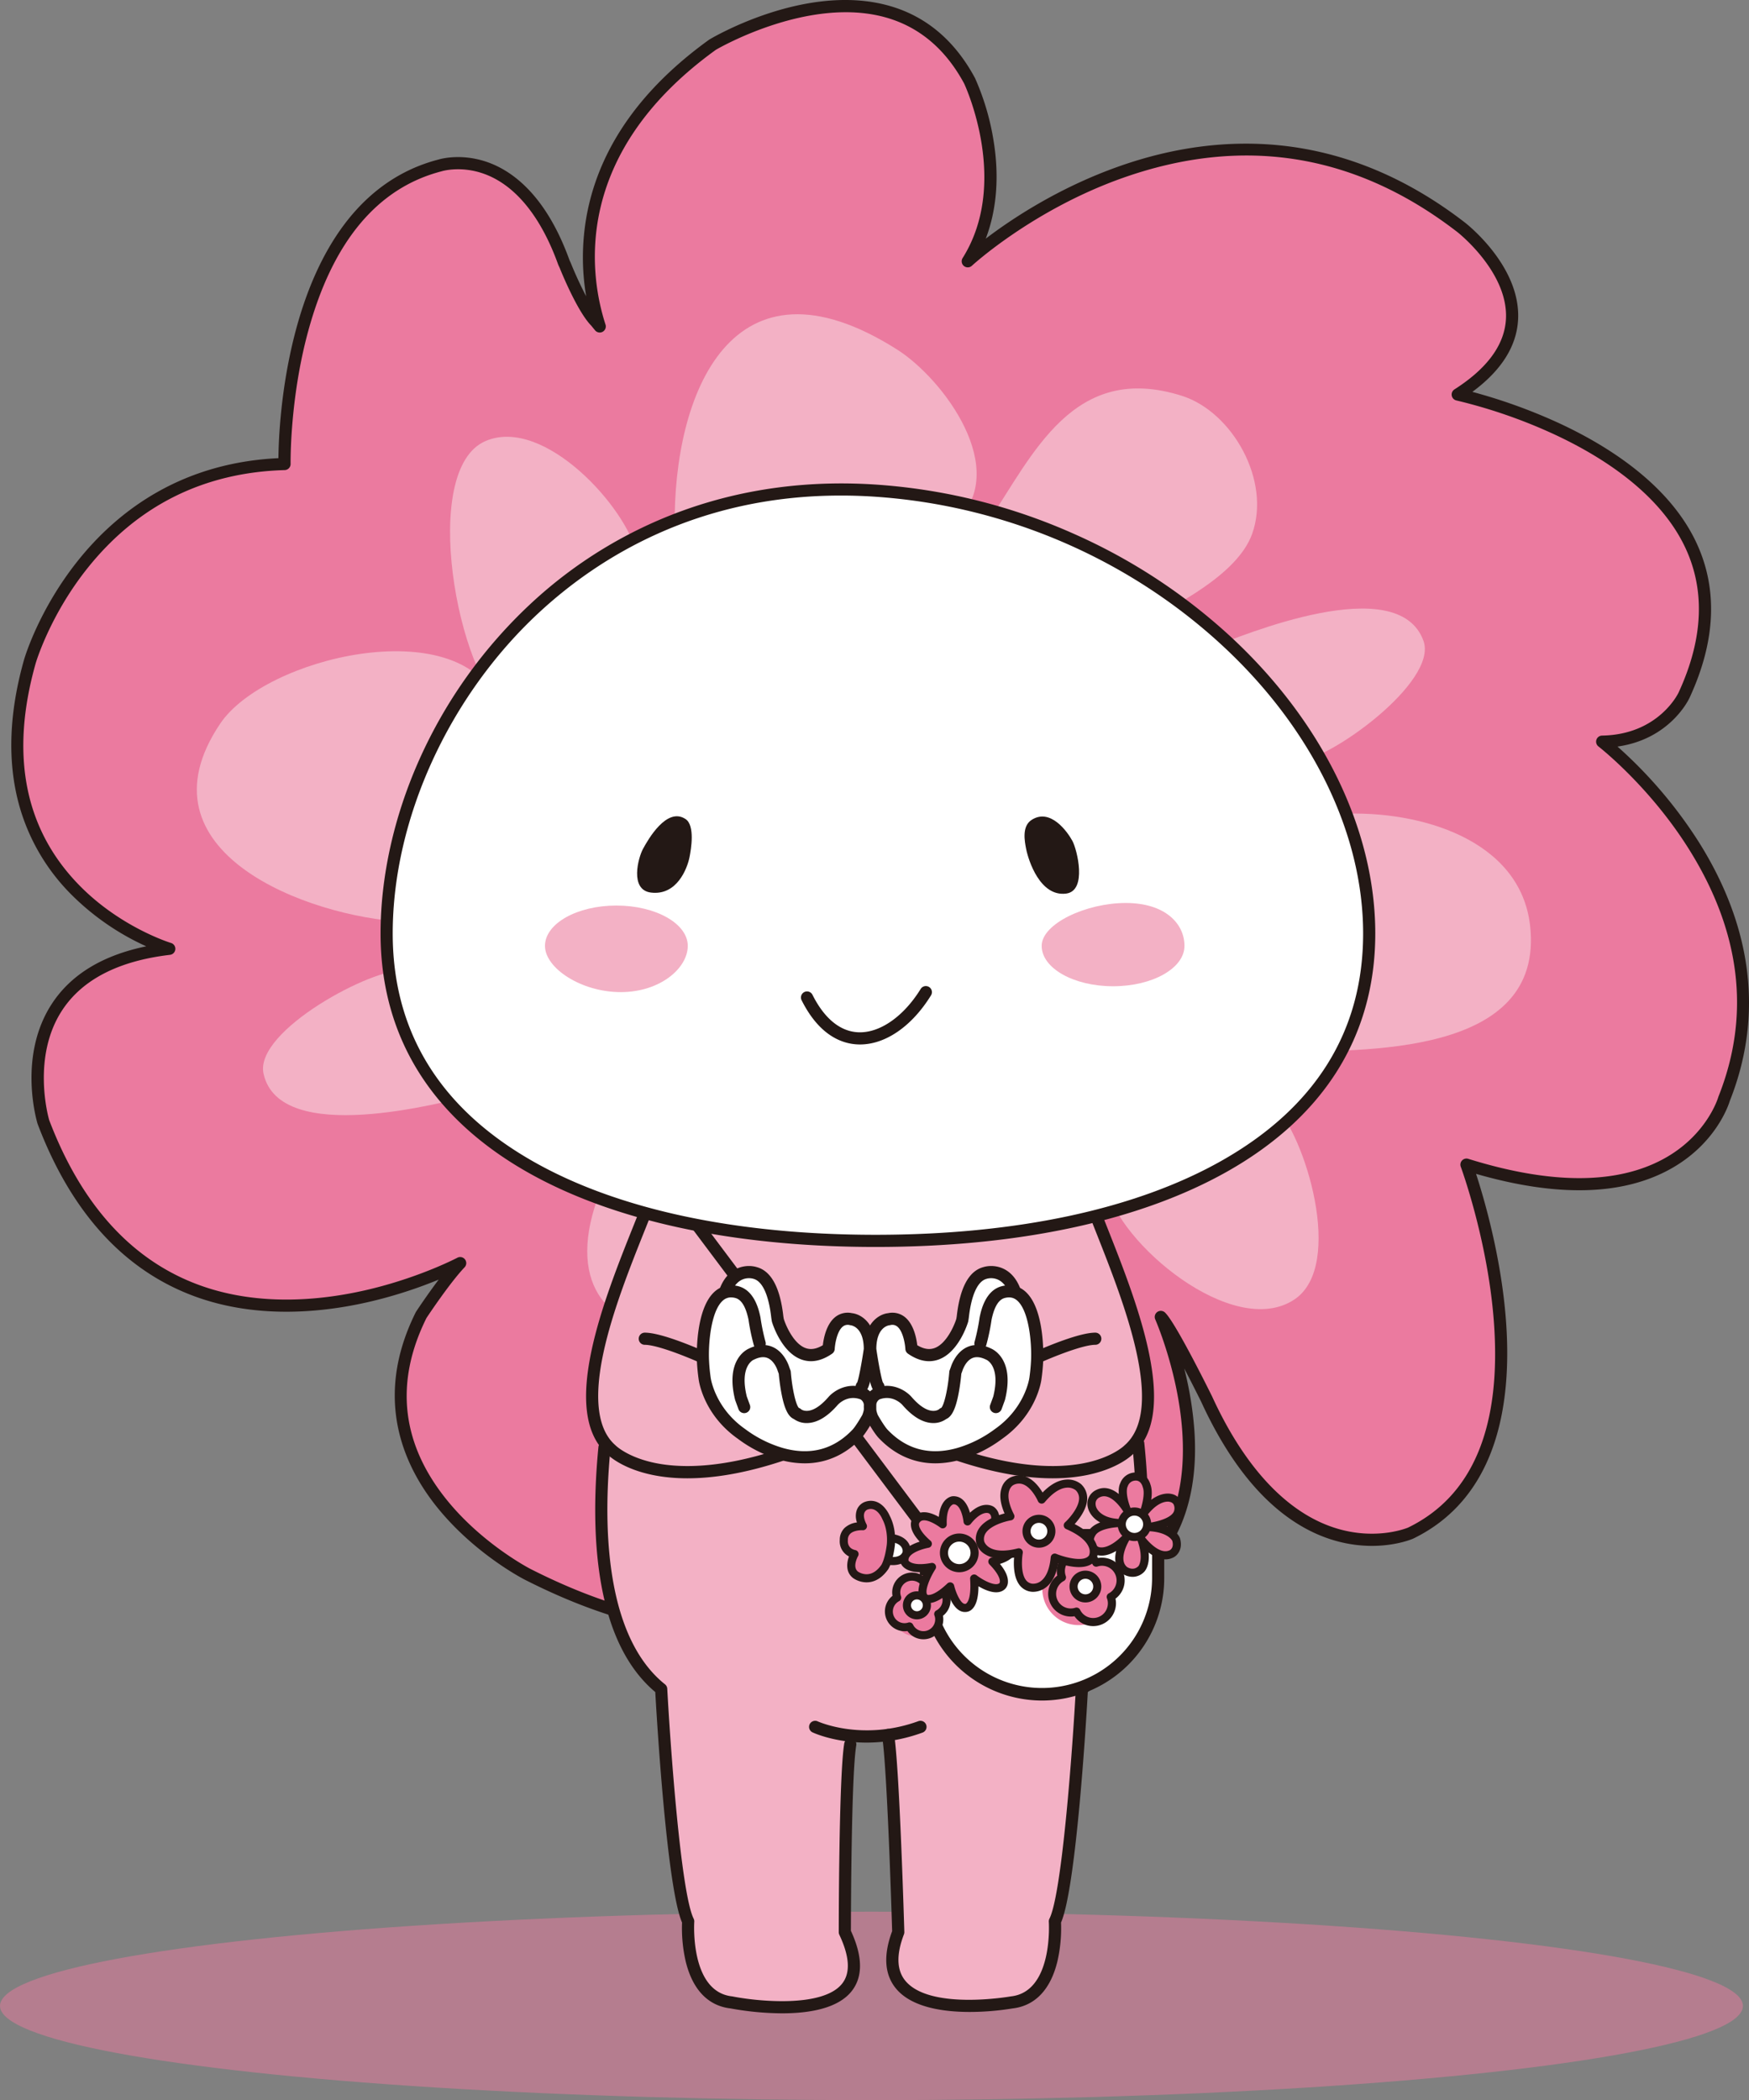 <svg xmlns="http://www.w3.org/2000/svg" width="1274.713" height="1530.269" viewBox="0 0 1274.713 1530.269">
  <rect x="0" y="0" width="1274.713" height="1530.269" fill="#808080" stroke="none"/>
  <g id="charactor-image02" transform="translate(-2347.864 -4560.388)">
    <ellipse id="楕円形_1" data-name="楕円形 1" cx="635.147" cy="68.665" rx="635.147" ry="68.665" transform="translate(2347.864 5953.328)" fill="#eb7a9f" opacity="0.5"/>
    <g id="グループ_56" data-name="グループ 56">
      <g id="グループ_33" data-name="グループ 33">
        <path id="パス_201" data-name="パス 201" d="M2683.241,5480.758s-220.318,116.9-303.76-102.835c0,0-33.931-111.41,91.745-126.19,0,0-148.292-44.218-101.618-209.269,0,0,40.09-139.828,185.614-143.968,0,0-3.541-187.172,113.129-217.509,0,0,58.161-19.133,90.489,70.675l1,2.185s12.329,30.973,22.178,40.811l2.941,3.6c-10.472-32.265-28.071-125.758,82.231-205.3,0,0,131.11-78.241,187.345,26.359,0,0,35.2,73.356-1.349,131.466,0,0,178.026-165.074,359.592-24.767,0,0,85.23,65.9-2.5,121.842,0,0,242.462,51.725,164.959,219.083,0,0-15.166,33.117-59.673,33.861,0,0,147.348,113.268,88.874,260.211,0,0-27.621,97.917-187.782,47.984,0,0,78.287,210.751-40.7,268.492,0,0-86.59,37.846-148.673-97.652,0,0-26.526-53.593-33.4-59.862,0,0,66.939,151.079-41.011,202.689,0,0-71.16,36.964-90.847-104.761,0,0-82.681,215.058-329.7,89.561,0,0-136.794-69.874-77.491-188.925,0,0,17.023-25.823,28.407-37.783" fill="#eb7a9f"/>
        <path id="パス_202" data-name="パス 202" d="M2875.47,5751.25c-44.364,0-92.92-13.3-145.151-39.836-1.439-.734-35.332-18.264-62.39-50.942-25.277-30.528-48.755-80.276-17.058-143.906a4.335,4.335,0,0,1,.266-.462c.47-.713,8.05-12.185,16.467-23.336a330.742,330.742,0,0,1-45.612,14.991c-34.255,8.548-85.223,14.921-133.51-3.255-50.844-19.14-88.91-61.2-113.142-125.008-.035-.093-.067-.187-.095-.282-.607-1.991-14.563-49.2,10.444-87.447,13.911-21.277,37-35.311,68.767-41.837a185.115,185.115,0,0,1-54.7-37.828,147.957,147.957,0,0,1-38.243-66.161c-8.325-31.035-7.037-66.255,3.829-104.682.424-1.477,10.6-36.23,39.031-71.983,16.737-21.045,36.342-38,58.271-50.394,26.258-14.841,55.892-23.125,88.141-24.65.127-12.838,1.516-51.968,12.971-94.272,8.1-29.9,19.58-55.073,34.129-74.816,18.371-24.929,41.664-41.218,69.236-48.415,1.793-.556,16.854-4.836,35.8,1.733,17.844,6.187,42.73,23.618,60.019,71.522l.926,2.014c.032.069.061.14.09.211,1.96,4.923,6.329,15.029,11.127,24.057a169.719,169.719,0,0,1,1.373-63.867c10.115-46.755,39.771-88.149,88.146-123.031.1-.075.21-.145.32-.211,2.842-1.7,70.277-41.337,130.465-24.7,27.032,7.474,48.245,25.226,63.05,52.764.032.059.063.12.093.181a182.575,182.575,0,0,1,13.407,45.136c4.344,26.281,2.391,50.685-5.613,71.723,18.807-14.306,52.966-37.068,97.1-52.652,39.638-14,79.012-19.149,117.017-15.32,47.532,4.79,92.969,23.706,135.049,56.224,1.658,1.281,40.558,31.818,38.813,70.346-.886,19.584-12.095,37.4-33.354,53.061a399.082,399.082,0,0,1,60.543,21.608c34.578,15.655,80.238,43.2,101.4,85.538,17.209,34.434,15.987,73.373-3.632,115.737-.6,1.319-14.255,30.158-52.524,35.571a329.485,329.485,0,0,1,58.94,69.064c17.453,27.592,28.861,55.9,33.909,84.147,6.319,35.354,2.634,70.64-10.95,104.874-.949,3.157-10.382,31.867-44.249,50.228-34.892,18.918-82.214,19.929-140.749,3.03,5.65,17.292,18.1,59.516,21.709,105.528,2.775,35.38-.129,66.114-8.632,91.347-10.781,32-30.571,55.174-58.82,68.882l-.16.074c-.941.411-23.39,9.98-53.92,2.22-17.8-4.523-34.652-14.028-50.1-28.25-19.056-17.537-36.021-42.36-50.421-73.774-3.488-7.044-7.877-15.688-12.319-24.162a259.527,259.527,0,0,1,7.309,44.061c4.383,59.806-17.557,103.027-63.44,124.991-1.658.842-22.563,10.965-45.52-.894-24.022-12.409-40.609-43.592-49.4-92.783a243.742,243.742,0,0,1-21.013,33.58c-17.328,23.3-47.342,54.668-91.921,71.8A197.805,197.805,0,0,1,2875.47,5751.25Zm-216.792-230.492c-23.6,47.572-18.2,92.678,16.073,134.065,25.9,31.284,59.254,48.529,59.588,48.7,79.547,40.415,149.993,49.36,209.372,26.582,42.53-16.313,71.273-46.307,87.9-68.6,18.116-24.291,26.2-44.988,26.282-45.195a4.43,4.43,0,0,1,8.52.982c7.456,53.676,23.652,88.431,46.837,100.508a43.094,43.094,0,0,0,37.594.926c.034-.018.083-.042.118-.059,42.9-20.511,62.584-59.6,58.5-116.168-3.106-42.976-19.459-80.359-19.624-80.732a4.429,4.429,0,0,1,7.034-5.065c7.128,6.5,29.893,52.1,34.384,61.17.021.04.04.08.058.12,24.807,54.142,57.548,87.75,94.683,97.19,26.84,6.823,46.834-1.186,48.126-1.725,47.438-23.075,68.435-74,62.407-151.351-4.568-58.624-23.826-111.046-24.02-111.568a4.429,4.429,0,0,1,5.47-5.77c60,18.708,107.841,18.75,142.186.13,31.858-17.273,39.939-44.812,40.016-45.088a4.494,4.494,0,0,1,.148-.435c23.665-59.471,16.264-120.361-21.995-180.98-28.752-45.551-65.1-73.8-65.465-74.084a4.429,4.429,0,0,1,2.626-7.938c41.239-.689,55.58-30.971,55.72-31.277,18.434-39.806,19.7-76.154,3.764-108.052-19.967-39.972-63.75-66.312-96.963-81.37a379.8,379.8,0,0,0-68.657-23.486,4.429,4.429,0,0,1-1.456-8.065c24.049-15.334,36.684-32.707,37.555-51.633,1.56-33.917-35.014-62.686-35.384-62.973-74.028-57.206-156.021-70.518-243.7-39.558-65.58,23.157-109.734,63.663-110.172,64.07a4.429,4.429,0,0,1-6.76-5.605c34.255-54.464,2.446-124.314,1.142-127.113-13.607-25.256-32.959-41.509-57.521-48.309-55.184-15.277-119.835,21.57-123.446,23.669-106.324,76.778-91.682,165.585-80.442,200.215a4.428,4.428,0,0,1-7.64,4.17l-2.807-3.434c-10.138-10.313-22.006-39.66-22.955-42.03l-.957-2.084c-.053-.114-.1-.231-.143-.349-12.652-35.149-31.377-58.025-54.149-66.155-17.044-6.085-30.668-1.852-30.8-1.808-.078.025-.174.053-.254.074-46.687,12.14-79.358,51.443-97.1,116.817-13.414,49.413-12.72,95.86-12.711,96.324a4.429,4.429,0,0,1-4.3,4.509c-58.871,1.675-107.265,25.769-143.836,71.612-27.434,34.39-37.549,68.809-37.647,69.153-18.847,66.644-8.1,121.138,31.96,161.949,30.061,30.628,66.307,41.744,66.67,41.853a4.429,4.429,0,0,1-.751,8.641c-37.472,4.407-63.918,18.009-78.6,40.427-22.159,33.825-10.222,77.286-9.457,79.953,23.283,61.221,59.575,101.487,107.872,119.685,46.08,17.363,95.069,11.231,128.05,3.03,35.989-8.95,61.311-22.247,61.563-22.38a4.429,4.429,0,0,1,5.282,6.966C2676.017,5494.771,2660.356,5518.23,2658.678,5520.758Z" fill="#231815"/>
      </g>
      <path id="パス_203" data-name="パス 203" d="M2788.422,5421.075c-62.406,140.813,128.82,135.064,112.195,23.619" fill="#f3b1c5"/>
      <path id="パス_204" data-name="パス 204" d="M2819.331,5444.677c-19.641,49.6-55.993,133.479-28.682,167.617l-1.039,5.859c-6.181,67.607.312,139.915,41.623,172.968,0,0,7.878,145.652,19.688,169.272,0,0-3.945,55.111,31.485,59.05,0,0,118.1,23.62,82.67-51.178,0,0,.011-108.678,3.39-133.11l.75-10.12a111.044,111.044,0,0,0,28.037-.548l.623,9.1c3.367,25.927,6.136,134.679,6.136,134.679-27.127,70.859,82.669,51.178,82.669,51.178,35.43-3.939,31.486-59.05,31.486-59.05,11.809-23.62,19.687-169.272,19.687-169.272,41.946-33.555,48.128-106.555,41.45-175.182l-1.315-6c23.539-34.98-10.437-114.305-29.548-163.039" fill="#f3b1c5"/>
      <path id="パス_205" data-name="パス 205" d="M2917.9,6027.4a213.905,213.905,0,0,1-37.652-3.582c-16.4-1.906-27.691-13.777-32.653-34.344a107.942,107.942,0,0,1-2.632-28.224c-11.171-25.681-18.514-150.049-19.52-167.944-44.891-37.662-47.356-117.686-41.429-178.54a4.429,4.429,0,0,1,8.817.859c-3.724,38.231-2.918,71.808,2.393,99.8,6.3,33.167,18.845,57.471,37.3,72.237a4.424,4.424,0,0,1,1.655,3.219c2.178,40.257,9.876,148.831,19.227,167.531a4.428,4.428,0,0,1,.456,2.3c-.035.506-3.213,50.912,27.556,54.333.127.013.254.033.378.058,17.461,3.483,65.852,8.576,79.917-9.448,6.069-7.775,5.356-19.716-2.116-35.491a4.432,4.432,0,0,1-.427-1.9c0-4.636.058-113.813,4.005-137.521a4.429,4.429,0,1,1,8.737,1.455c-3.636,21.836-3.869,123.917-3.883,135.084,8.606,18.621,8.832,33.364.664,43.824C2958.56,6024.084,2937.147,6027.4,2917.9,6027.4Z" fill="#231815"/>
      <path id="パス_206" data-name="パス 206" d="M3054.663,6026.4c-19.264,0-42.355-3.257-53.768-17.05-8.408-10.161-9.353-24.229-2.812-41.824-.329-10.934-3.691-120.208-7.355-142.214a4.428,4.428,0,1,1,8.736-1.455c3.938,23.645,7.355,139.369,7.5,144.283a4.413,4.413,0,0,1-.291,1.713c-5.657,14.78-5.306,26.167,1.043,33.845,17.877,21.615,76.124,11.5,76.71,11.39.1-.017.195-.031.291-.041,30.771-3.421,27.593-53.827,27.557-54.336a4.447,4.447,0,0,1,.457-2.293c9.351-18.7,17.049-127.274,19.227-167.531a4.42,4.42,0,0,1,1.655-3.219c18.806-15.044,31.484-39.759,37.685-73.459,5.227-28.4,5.814-62.551,1.746-101.5a4.428,4.428,0,1,1,8.809-.92c6.465,61.882,4.481,143.258-41.159,181.524-1.006,17.9-8.35,142.262-19.521,167.943a107.883,107.883,0,0,1-2.632,28.224c-4.966,20.585-16.272,32.459-32.7,34.349A195.242,195.242,0,0,1,3054.663,6026.4Z" fill="#231815"/>
      <path id="パス_207" data-name="パス 207" d="M2979.466,5830.141c-23.151,0-38.451-7.013-39.4-7.46a4.429,4.429,0,0,1,3.767-8.017c.468.217,32.55,14.688,73.371-.152a4.428,4.428,0,0,1,3.025,8.324A118.9,118.9,0,0,1,2979.466,5830.141Z" fill="#231815"/>
      <path id="パス_208" data-name="パス 208" d="M2848.9,5637.556c-39.593,0-56.564-15.639-58.535-17.6-34.959-30.97-2.239-112.813,19.422-166.991q2.058-5.147,3.953-9.919a4.429,4.429,0,0,1,8.236,3.261c-1.261,3.182-2.589,6.5-3.965,9.946-10.569,26.435-23.723,59.335-30.234,89.315-7.3,33.614-4.423,56.439,8.554,67.839.093.082.183.169.269.258.058.058,7.974,7.907,26.334,12.2,17.143,4.005,47.084,5.638,92.386-9.325a4.428,4.428,0,1,1,2.777,8.41C2889.824,5634.285,2866.994,5637.555,2848.9,5637.556Z" fill="#231815"/>
      <path id="パス_209" data-name="パス 209" d="M2858.507,5553.107a4.4,4.4,0,0,1-1.751-.363c-18.357-7.913-32.553-12.453-38.95-12.457a4.429,4.429,0,0,1,0-8.858h0c9.826.006,28.509,7.172,42.45,13.181a4.429,4.429,0,0,1-1.755,8.5Z" fill="#231815"/>
      <path id="パス_210" data-name="パス 210" d="M3115.047,5637.556c-18.1,0-40.922-3.269-69.2-12.609a4.428,4.428,0,0,1,2.777-8.41c45.3,14.963,75.246,13.33,92.386,9.325,18.36-4.29,26.276-12.139,26.354-12.218s.17-.168.249-.237c30.026-26.381-.615-103.812-20.89-155.05q-2.016-5.094-3.884-9.844a4.429,4.429,0,0,1,8.246-3.233q1.854,4.729,3.874,9.818c10.508,26.555,23.586,59.6,30.024,89.821,7.832,36.756,4.1,61.305-11.405,75.038C3171.608,5621.919,3154.628,5637.555,3115.047,5637.556Z" fill="#231815"/>
      <path id="パス_211" data-name="パス 211" d="M3105.436,5553.107a4.43,4.43,0,0,1-1.755-8.5c13.942-6.009,32.624-13.175,42.451-13.181h0a4.429,4.429,0,0,1,0,8.858c-6.4,0-20.594,4.544-38.951,12.457A4.417,4.417,0,0,1,3105.436,5553.107Z" fill="#231815"/>
      <g id="グループ_34" data-name="グループ 34">
        <path id="パス_212" data-name="パス 212" d="M3191.956,5678.927v31.491a84.645,84.645,0,0,1-84.642,84.642h0a84.645,84.645,0,0,1-84.641-84.642v-31.491Z" fill="#fff"/>
        <path id="パス_213" data-name="パス 213" d="M3107.314,5799.489a89.171,89.171,0,0,1-89.07-89.071v-31.491a4.428,4.428,0,0,1,4.428-4.429h169.285a4.428,4.428,0,0,1,4.428,4.429v31.491A89.171,89.171,0,0,1,3107.314,5799.489ZM3027.1,5683.355v27.063a80.214,80.214,0,0,0,160.427,0v-27.063Z" fill="#231815"/>
      </g>
      <g id="グループ_35" data-name="グループ 35">
        <line id="線_1" data-name="線 1" x1="168.292" y1="224.389" transform="translate(2856.33 5453.552)" fill="#fff"/>
        <path id="パス_214" data-name="パス 214" d="M3024.625,5682.37a4.423,4.423,0,0,1-3.546-1.772l-168.292-224.389a4.429,4.429,0,1,1,7.086-5.314l168.292,224.389a4.429,4.429,0,0,1-3.54,7.086Z" fill="#231815"/>
      </g>
      <g id="グループ_36" data-name="グループ 36">
        <path id="パス_215" data-name="パス 215" d="M2983.16,5589.746c-.45,1.044-.658,2.29-1.176,3.559,0,0-4.833,8.615-7.867,11.81-36.41,38.382-84.052.184-84.052.184-24.208-16.913-26.977-40.516-26.977-40.516-.611-4.255-1.015-8.512-1.222-12.7-.5-10.155.553-40.637,13.436-48.762l6.158-8.586a16.838,16.838,0,0,1,18.488-6.765c10.634,2.93,14.613,18.881,16.077,32.039,0,0,.127.9.38,2.376,0,0,11.454,38.44,37.045,20.726,0,0,1.188-24.693,16.412-21.487,0,0,12.606.992,13.563,19.612C2983.425,5541.238,2991.879,5569.459,2983.16,5589.746Z" fill="#fff"/>
        <path id="パス_216" data-name="パス 216" d="M2980.876,5589.746c.45,1.044.658,2.29,1.176,3.559,0,0,4.833,8.615,7.866,11.81,36.41,38.382,84.053.184,84.053.184,24.208-16.913,26.977-40.516,26.977-40.516.611-4.255,1.014-8.512,1.222-12.7.5-10.155-.554-40.637-13.436-48.762l-6.159-8.586a16.836,16.836,0,0,0-18.487-6.765c-10.634,2.93-14.613,18.881-16.077,32.039,0,0-.128.9-.381,2.376,0,0-11.453,38.44-37.045,20.726,0,0-1.187-24.693-16.411-21.487,0,0-12.606.992-13.563,19.612C2980.611,5541.238,2972.157,5569.459,2980.876,5589.746Z" fill="#fff"/>
        <path id="パス_217" data-name="パス 217" d="M2975.908,5575.1a4.431,4.431,0,0,1-3.3-7.383c1.15-2.771,3.336-14.559,4.8-24.507-.113-15.617-8.639-17.064-9.616-17.177a3.206,3.206,0,0,1-.488-.075,5.707,5.707,0,0,0-5.076.944c-4.416,3.41-5.847,13.246-6,16.423a4.425,4.425,0,0,1-1.9,3.428c-7.691,5.323-15.157,6.767-22.2,4.295-14.854-5.219-21.345-26.494-21.614-27.4a4.082,4.082,0,0,1-.12-.514c-.268-1.561-.4-2.513-.4-2.513-.006-.04-.012-.083-.016-.124-1.832-16.444-6.4-26.48-12.853-28.259-.069-.019-.136-.039-.2-.062-1.092-.333-11.151-2.988-16.207,10.339a4.429,4.429,0,0,1-8.281-3.142c6.517-17.18,20.543-17.758,27.146-15.647,10.412,2.936,16.87,14.953,19.194,35.722.028.195.13.881.3,1.911,1.6,5.137,7.35,18.307,16,21.335,3.8,1.33,7.9.636,12.5-2.122.539-4.823,2.472-15.459,9.237-20.683a14.571,14.571,0,0,1,12.052-2.655c6.192.657,17.4,6.9,17.4,26.289a4.3,4.3,0,0,1-.047.641c-4.155,28.411-6.291,29.461-8.355,30.477A4.419,4.419,0,0,1,2975.908,5575.1Z" fill="#231815"/>
        <path id="パス_218" data-name="パス 218" d="M2934.336,5626.647a67.614,67.614,0,0,1-18.777-2.792,94.483,94.483,0,0,1-29.791-15c-25.036-17.556-28.5-41.725-28.721-43.486-.615-4.3-1.037-8.7-1.254-13.062-.077-1.58-1.706-38.742,13.548-51.316,4.582-3.777,10.275-4.971,16.462-3.454,12.151,3.008,15.256,17.793,16.277,22.651.021.1.04.209.054.314a147.215,147.215,0,0,0,3.654,17.616,4.422,4.422,0,0,1,.013,2.385,17.123,17.123,0,0,1,5.229,1.381c8.361,3.687,11.586,13.135,12,14.467.088.247.4,1.122.908,2.439a4.426,4.426,0,0,1,.281,1.244c.947,12.029,3.679,24.136,5.9,26.242a3.458,3.458,0,0,1,1.514.918c.676.534,7.634,5.4,20.007-8.833,4.067-4.678,14.279-11.314,26.776-6.51.08.031.158.064.236.1,4.431,2,11.344,9.4,5.781,23.031a4.363,4.363,0,0,1-.238.493c-.522.931-5.2,9.2-8.516,12.693C2964.061,5620.413,2950,5626.647,2934.336,5626.647Zm-53.664-120.907a8.626,8.626,0,0,0-5.7,2.083c-8.742,7.206-10.978,30.841-10.335,44.046.2,4.1.6,8.238,1.182,12.285.006.037.011.075.014.113.026.2,2.96,21.923,25.115,37.4.08.056.158.115.234.176a86.647,86.647,0,0,0,27.077,13.572c20.027,5.7,37.182,1.21,50.993-13.349,1.881-1.981,5.272-7.492,7.078-10.684,3.209-8.092-.295-10.77-1.313-11.35-9.8-3.621-16.414,3.815-16.693,4.135-7.257,8.349-14.528,12.76-21.609,13.111a15.989,15.989,0,0,1-10.287-2.922c-4.177-1.828-6.916-7.574-9.041-18.8-1.181-6.237-1.768-12.228-1.942-14.179-.522-1.374-.8-2.179-.8-2.179-.024-.07-.047-.142-.068-.212-.015-.049-2.12-6.821-7.158-9.014-2.723-1.186-6.086-.819-9.991,1.088a1.942,1.942,0,0,1-.374.162c-.337.15-10.286,4.748-4.917,26.709l2.246,6.139a4.429,4.429,0,1,1-8.318,3.043l-2.329-6.367a4.256,4.256,0,0,1-.14-.455c-7.061-28.482,7.71-36.21,10.037-37.234a29.376,29.376,0,0,1,4-1.607,4.511,4.511,0,0,1-.368-.9,153.656,153.656,0,0,1-3.89-18.688c-2.008-9.461-5.181-14.6-9.7-15.723A12.7,12.7,0,0,0,2880.672,5505.74Z" fill="#231815"/>
        <path id="パス_219" data-name="パス 219" d="M2939.379,5588.392" fill="none" stroke="#231815" stroke-linecap="round" stroke-linejoin="round" stroke-width="8.857"/>
        <path id="パス_220" data-name="パス 220" d="M3024.851,5588.392" fill="none" stroke="#231815" stroke-linecap="round" stroke-linejoin="round" stroke-width="8.857"/>
        <path id="パス_221" data-name="パス 221" d="M2988.036,5575.1a4.414,4.414,0,0,1-1.952-.456c-2.066-1.016-4.2-2.066-8.356-30.478a4.411,4.411,0,0,1-.047-.64c0-19.394,11.208-25.632,17.4-26.289a14.569,14.569,0,0,1,12.051,2.654c6.765,5.225,8.7,15.861,9.239,20.684,4.591,2.758,8.692,3.45,12.494,2.122,8.65-3.027,14.4-16.189,16-21.336.173-1.029.275-1.715.3-1.91,2.324-20.77,8.781-32.787,19.194-35.722,6.606-2.113,20.631-1.533,27.147,15.647a4.429,4.429,0,0,1-8.281,3.142c-5.054-13.324-15.119-10.674-16.248-10.326l-.164.049c-6.457,1.779-11.022,11.815-12.853,28.259,0,.041-.01.084-.015.124,0,0-.133.952-.4,2.513a4.126,4.126,0,0,1-.12.514c-.268.9-6.76,22.178-21.614,27.4-7.039,2.472-14.506,1.027-22.194-4.295a4.426,4.426,0,0,1-1.9-3.428c-.162-3.183-1.616-13.049-6.008-16.429a5.7,5.7,0,0,0-5.068-.938,4.445,4.445,0,0,1-.564.082c-.9.106-9.426,1.553-9.539,17.17,1.464,9.948,3.649,21.736,4.8,24.506a4.431,4.431,0,0,1-3.3,7.384Zm3.433-7.1Z" fill="#231815"/>
        <path id="パス_222" data-name="パス 222" d="M3029.607,5626.647c-15.662,0-29.724-6.234-41.345-18.484-3.317-3.493-7.993-11.761-8.515-12.692a4.676,4.676,0,0,1-.238-.493c-5.562-13.634,1.349-21.027,5.781-23.031.078-.035.156-.068.235-.1,12.5-4.805,22.711,1.831,26.776,6.511,12.376,14.234,19.332,9.366,20.009,8.833a3.434,3.434,0,0,1,1.514-.918c2.218-2.108,4.95-14.214,5.9-26.243a4.4,4.4,0,0,1,.281-1.241c.506-1.318.82-2.194.908-2.442.417-1.329,3.641-10.78,12-14.467a17.114,17.114,0,0,1,5.229-1.381,4.412,4.412,0,0,1,.014-2.385,147.452,147.452,0,0,0,3.652-17.617c.015-.1.033-.21.055-.313,1.02-4.858,4.126-19.643,16.267-22.648,6.195-1.522,11.887-.327,16.472,3.451,15.254,12.575,13.625,49.736,13.549,51.312-.218,4.367-.64,8.762-1.257,13.068-.223,1.771-3.689,25.932-28.72,43.484a94.489,94.489,0,0,1-29.791,15A67.652,67.652,0,0,1,3029.607,5626.647Zm-42-35.264c1.806,3.192,5.2,8.7,7.076,10.681,13.813,14.562,30.969,19.053,50.995,13.352a86.59,86.59,0,0,0,27.081-13.576c.074-.058.154-.118.231-.172,22.154-15.478,25.088-37.2,25.115-37.416q.892-6.223,1.2-12.387c.643-13.2-1.594-36.836-10.337-44.042-2.44-2.01-5.21-2.548-8.717-1.686-4.506,1.115-7.679,6.259-9.688,15.721a153.5,153.5,0,0,1-3.889,18.687,4.464,4.464,0,0,1-.368.9,29.269,29.269,0,0,1,4,1.607c2.327,1.023,17.1,8.752,10.038,37.234a4.58,4.58,0,0,1-.139.456l-2.331,6.366a4.429,4.429,0,1,1-8.318-3.044l2.247-6.139c5.369-21.96-4.581-26.558-5.009-26.744a1.163,1.163,0,0,1-.283-.126c-3.9-1.908-7.266-2.276-9.99-1.088-5.037,2.193-7.143,8.965-7.163,9.033s-.043.136-.063.193c0,0-.28.805-.8,2.178-.174,1.95-.762,7.941-1.943,14.18-2.125,11.23-4.864,16.975-9.041,18.8a15.981,15.981,0,0,1-10.287,2.922c-7.081-.35-14.351-4.761-21.61-13.11-.279-.322-6.892-7.757-16.693-4.136C2987.905,5580.613,2984.4,5583.291,2987.61,5591.383Z" fill="#231815"/>
        <path id="パス_223" data-name="パス 223" d="M3024.563,5588.392" fill="none" stroke="#231815" stroke-linecap="round" stroke-linejoin="round" stroke-width="8.857"/>
      </g>
      <g id="グループ_39" data-name="グループ 39">
        <g id="グループ_37" data-name="グループ 37">
          <path id="パス_224" data-name="パス 224" d="M2997.6,5681.129s11.868.877,11.095,10.588c0,0-1.65,7.75-13.7,5.847" fill="#fff"/>
          <path id="パス_225" data-name="パス 225" d="M2998.525,5700.811a25.588,25.588,0,0,1-3.993-.331,2.953,2.953,0,0,1,.922-5.833c8.152,1.288,9.983-2.467,10.313-3.433.278-6.252-7.5-7.068-8.4-7.141a2.953,2.953,0,0,1,.446-5.888c.736.054,7.31.662,11.192,5.189a11.462,11.462,0,0,1,2.628,8.577,3.259,3.259,0,0,1-.055.381C3010.9,5695.515,3007.313,5700.811,2998.525,5700.811Zm10.169-9.094h0Z" fill="#231815"/>
        </g>
        <path id="パス_226" data-name="パス 226" d="M3065.886,5707.39a2.942,2.942,0,0,1-1.915-.706c-20.929-17.852-54.422-12.121-54.756-12.06a2.953,2.953,0,0,1-1.045-5.812c1.482-.267,36.553-6.305,59.633,13.379a2.953,2.953,0,0,1-1.917,5.2Z" fill="#231815"/>
        <g id="グループ_38" data-name="グループ 38">
          <path id="パス_227" data-name="パス 227" d="M2997.08,5686.538s1.581-10.921-3.494-20.563c0,0-5.063-12.294-14.867-8.246,0,0-7.889,3.149-1.938,14.717,0,0-13.954-.982-13.92,10.171,0,0-.864,8.3,7.831,10.138,0,0-5.985,10.2.854,15.247,0,0,11.3,8.235,21.164-5.743C2992.71,5702.259,2995.592,5697.98,2997.08,5686.538Z" fill="#eb7a9f"/>
          <path id="パス_228" data-name="パス 228" d="M2979.465,5713.363a17.676,17.676,0,0,1-9.657-2.975c-5.661-4.18-4.972-11.081-3.177-15.9a12.247,12.247,0,0,1-6.722-12.009,11.923,11.923,0,0,1,3.669-8.9,16.361,16.361,0,0,1,8.863-3.869,13.623,13.623,0,0,1-.131-9.027,10.048,10.048,0,0,1,5.315-5.7c5.113-2.112,10.211-.947,14.323,3.291a23.307,23.307,0,0,1,4.3,6.427c5.324,10.208,3.861,21.474,3.754,22.232-1.535,11.779-4.513,16.475-4.848,16.972-3.763,5.334-8.165,8.427-13.122,9.244A15.8,15.8,0,0,1,2979.465,5713.363Zm-6.165-7.736a11.885,11.885,0,0,0,5.576,1.816c4.214.237,8.034-2.084,11.421-6.886h0s2.513-4.07,3.857-14.4l0-.038c.022-.165,1.344-10.164-3.185-18.769-.043-.082-.083-.166-.118-.252-.405-.969-4.194-9.45-11.009-6.641a4.247,4.247,0,0,0-2.038,2.384c-.7,2-.148,4.856,1.6,8.253a2.952,2.952,0,0,1-2.832,4.3c-1.638-.1-6.454.139-8.977,2.512a6.069,6.069,0,0,0-1.785,4.705,2.754,2.754,0,0,1-.016.315c-.078.927-.194,5.742,5.5,6.944a2.952,2.952,0,0,1,1.937,4.383c-.042.072-4.545,7.975.062,11.377Z" fill="#231815"/>
        </g>
      </g>
      <g id="グループ_42" data-name="グループ 42">
        <g id="グループ_40" data-name="グループ 40">
          <path id="パス_229" data-name="パス 229" d="M3164.6,5711.992a13.677,13.677,0,0,0-13.668-13.661,13.392,13.392,0,0,1-16.227-6.741,26.475,26.475,0,1,0,23.562,37.033,12.856,12.856,0,0,0-.864-4.654A13.6,13.6,0,0,0,3164.6,5711.992Z" fill="#eb7a9f"/>
          <path id="パス_230" data-name="パス 230" d="M3144.613,5745.26a16.387,16.387,0,0,1-13.619-7.185,14.955,14.955,0,0,1-2.6.23,16.592,16.592,0,0,1-9.962-29.863,15.252,15.252,0,0,1-.336-3.168,16.578,16.578,0,0,1,30.1-9.645,15.2,15.2,0,0,1,2.731-.251,16.572,16.572,0,0,1,9.929,29.876,15.92,15.92,0,0,1,.358,3.369A16.64,16.64,0,0,1,3144.613,5745.26Zm-12.18-13.523a2.949,2.949,0,0,1,2.651,1.655,10.551,10.551,0,0,0,9.529,5.962,10.728,10.728,0,0,0,10.7-10.731,9.925,9.925,0,0,0-.666-3.59,2.953,2.953,0,0,1,1.348-3.66,10.673,10.673,0,0,0-5.065-20.09,10.488,10.488,0,0,0-3.219.548,2.955,2.955,0,0,1-3.521-1.458,10.653,10.653,0,0,0-19.546,8.4,2.952,2.952,0,0,1-1.368,3.556,10.65,10.65,0,0,0,8.293,19.54A2.945,2.945,0,0,1,3132.433,5731.737Z" fill="#231815"/>
        </g>
        <g id="グループ_41" data-name="グループ 41">
          <path id="パス_231" data-name="パス 231" d="M3147.576,5716.415a8.632,8.632,0,1,0-8.65,8.644A8.639,8.639,0,0,0,3147.576,5716.415Z" fill="#fff"/>
          <path id="パス_232" data-name="パス 232" d="M3138.926,5728.012a11.583,11.583,0,1,1,11.6-11.6A11.595,11.595,0,0,1,3138.926,5728.012Zm0-17.26a5.677,5.677,0,1,0,5.7,5.663A5.67,5.67,0,0,0,3138.926,5710.752Z" fill="#231815"/>
        </g>
      </g>
      <g id="グループ_45" data-name="グループ 45">
        <g id="グループ_43" data-name="グループ 43">
          <path id="パス_233" data-name="パス 233" d="M3037.735,5726.375a18.872,18.872,0,0,0-36.664-5.657,11.24,11.24,0,0,0,.68,3.759,17.539,17.539,0,1,0,30.655,15.9,10.865,10.865,0,0,0-.726-3.915A11.461,11.461,0,0,0,3037.735,5726.375Z" fill="#eb7a9f"/>
          <path id="パス_234" data-name="パス 234" d="M3020.908,5754.85a14.257,14.257,0,0,1-11.679-6.007,12.916,12.916,0,0,1-1.977.154,14.436,14.436,0,0,1-8.9-25.805,13.418,13.418,0,0,1-.234-2.474,14.426,14.426,0,0,1,26.02-8.632,13.188,13.188,0,0,1,2.086-.169,14.422,14.422,0,0,1,8.881,25.817,13.79,13.79,0,0,1,.253,2.641A14.48,14.48,0,0,1,3020.908,5754.85Zm-10.253-12.319a2.954,2.954,0,0,1,2.651,1.654,8.42,8.42,0,0,0,7.6,4.759,8.567,8.567,0,0,0,8.547-8.569,7.917,7.917,0,0,0-.531-2.855,2.952,2.952,0,0,1,1.346-3.654,8.5,8.5,0,0,0-6.617-15.6,2.954,2.954,0,0,1-3.512-1.459,8.523,8.523,0,0,0-16.118,3.915,8.244,8.244,0,0,0,.512,2.774,2.952,2.952,0,0,1-1.364,3.573,8.5,8.5,0,0,0,6.622,15.6A2.974,2.974,0,0,1,3010.655,5742.531Z" fill="#231815"/>
        </g>
        <g id="グループ_44" data-name="グループ 44">
          <path id="パス_235" data-name="パス 235" d="M3023.4,5730.1a7.266,7.266,0,1,0-7.277,7.278A7.272,7.272,0,0,0,3023.4,5730.1Z" fill="#fff"/>
          <path id="パス_236" data-name="パス 236" d="M3016.122,5740.329a10.219,10.219,0,1,1,10.229-10.229A10.23,10.23,0,0,1,3016.122,5740.329Zm0-14.532a4.313,4.313,0,1,0,4.325,4.3A4.308,4.308,0,0,0,3016.122,5725.8Z" fill="#231815"/>
        </g>
      </g>
      <g id="グループ_48" data-name="グループ 48">
        <g id="グループ_46" data-name="グループ 46">
          <path id="パス_237" data-name="パス 237" d="M3169.033,5660.192s-10.148-17.2-21.255-11.31a8.168,8.168,0,0,0-4.059,9.735s2.26,10.852,20.125,11.527c0,0-16.5.22-20.379,7.917,0,0-4.509,7.231,2.952,11.753,0,0,7.7,5.668,22.19-9.031,0,0-10.4,16.273-1.142,23.736,0,0,6.585,4.757,12.214-.894,0,0,5.674-5.657,0-21.7,0,0,11.567,16.043,22.167,10.61,0,0,5.443-2.721,3.194-10.4,0,0-2.964-8.379-20.609-9.053,0,0,20.378-2.042,22.178-11.759,0,0,1.822-7.918-5.663-9.5,0,0-9.042-2.7-19.653,11.309,0,0,4.948-13.119,2.226-20.143,0,0-2.006-8.137-9.722-6.557a8.909,8.909,0,0,0-6.759,5.889S3164.086,5647.078,3169.033,5660.192Z" fill="#eb7a9f"/>
          <path id="パス_238" data-name="パス 238" d="M3173.37,5709.346a13.626,13.626,0,0,1-7.634-2.433c-.042-.031-.084-.062-.124-.1-5.408-4.359-5.584-10.78-4.267-16.337-9.628,5.807-15.367,2.606-16.542,1.807a11.111,11.111,0,0,1-5.359-6.928,12.437,12.437,0,0,1,1.437-8.733c1.741-3.361,5.152-5.525,8.83-6.919-7.044-3.794-8.649-9.5-8.861-10.388a11.087,11.087,0,0,1,5.609-13.081c6.422-3.364,12.338-.841,16.818,2.793-.346-4.475.557-6.931,1.058-7.913a11.887,11.887,0,0,1,8.919-7.583c8.132-1.641,12.076,4.778,13.084,8.567,1.2,3.256,1.113,7.353.554,11.139,7.576-5.642,13.565-4.571,14.715-4.291a9.954,9.954,0,0,1,6.519,4.287,12.294,12.294,0,0,1,1.375,8.68c-1.024,5.379-5.993,8.76-11.233,10.859,7.408,3.037,9.3,7.653,9.556,8.377.018.052.035.1.05.155,2.327,7.944-2.062,12.545-4.707,13.867-6.644,3.4-13.279.287-18.169-3.561.97,9.517-2.691,13.558-3.236,14.1A11.575,11.575,0,0,1,3173.37,5709.346Zm-4.126-7.186c.656.442,4.771,2.967,8.342-.618h0s4.147-4.953-.691-18.632a2.953,2.953,0,0,1,5.178-2.712c.1.137,10.339,13.854,18.427,9.71.511-.284,3.1-2,1.744-6.812-.229-.462-3.454-6.507-17.925-7.06a2.953,2.953,0,0,1-.184-5.888c4.716-.479,18.435-3.226,19.571-9.359.007-.042.016-.083.026-.124a6.467,6.467,0,0,0-.6-4.271,4.137,4.137,0,0,0-2.8-1.676c-.08-.017-.159-.037-.236-.06-.238-.058-7.406-1.686-16.453,10.262a2.952,2.952,0,0,1-5.116-2.822c1.262-3.362,4.128-13.155,2.235-18.035a2.884,2.884,0,0,1-.113-.361c-.232-.879-1.641-5.321-6.263-4.371-.062.013-.125.023-.188.032a5.974,5.974,0,0,0-4.373,3.929,1.534,1.534,0,0,1-.242.538c-.226.555-1.714,4.92,2.208,15.319a2.952,2.952,0,0,1-5.3,2.543c-.17-.285-8.893-14.673-17.329-10.2-.047.025-.095.049-.144.071-.572.285-3.544,2.007-2.438,6.322l.03.131c.075.311,2.244,8.609,17.347,9.179a2.952,2.952,0,0,1-.073,5.9c-3.818.057-15.286,1.336-17.782,6.293-.04.08-.084.158-.131.234-.658,1.1-2.5,4.955,1.978,7.667a.917.917,0,0,1,.219.146h0c.011,0,6.183,3.606,18.337-8.725a2.952,2.952,0,0,1,4.59,3.663C3171.007,5682.511,3162.405,5696.5,3169.244,5702.16Zm.3-58.275Z" fill="#231815"/>
        </g>
        <g id="グループ_47" data-name="グループ 47">
          <path id="パス_239" data-name="パス 239" d="M3183.957,5671.044a9.266,9.266,0,1,0-9.249,9.278A9.238,9.238,0,0,0,3183.957,5671.044Z" fill="#fff"/>
          <path id="パス_240" data-name="パス 240" d="M3174.708,5683.274a12.228,12.228,0,1,1,12.2-12.23A12.246,12.246,0,0,1,3174.708,5683.274Zm0-18.551a6.323,6.323,0,1,0,6.3,6.321A6.334,6.334,0,0,0,3174.708,5664.723Z" fill="#231815"/>
        </g>
      </g>
      <g id="グループ_51" data-name="グループ 51">
        <g id="グループ_49" data-name="グループ 49">
          <path id="パス_241" data-name="パス 241" d="M3034.921,5671.078s-13.863-10.858-19.261-3c0,0-5.143,5.421,8.431,17.185,0,0-19.007,3.3-16.9,13.258,0,0,2.411,6.937,19.93,3.633,0,0-11.176,17.467-5.167,22.6,0,0,4.832,4.516,18.419-8.436,0,0,3.91,16.285,11.152,15.679,0,0,7.831.906,6.332-21.422,0,0,14.485,11.158,20.518,5.437,0,0,5.431-4.821-7.255-17.795,0,0,16.285-2.41,14.8-11.458,0,0-1.522-8.455-19.3-6.632,0,0,11.764-13.281,3.932-19.312,0,0-6.954-5.121-17.507,8.142,0,0-1.511-16.267-10.853-15.373C3042.186,5653.589,3034.355,5654.5,3034.921,5671.078Z" fill="#eb7a9f"/>
          <path id="パス_242" data-name="パス 242" d="M3051.1,5734.972c-6.42,0-10.306-7.877-12.23-13.352-12.13,10.065-17.681,6.418-18.873,5.352-5.425-4.7-1.687-14.681,1.6-21.1-14.155,1.05-16.9-5.538-17.193-6.384a3.384,3.384,0,0,1-.1-.356,9.769,9.769,0,0,1,1.516-7.66c2.726-4.03,8.185-6.44,12.359-7.765-4.084-4.331-6.238-8.37-6.418-12.046a7.886,7.886,0,0,1,1.549-5.38,9.261,9.261,0,0,1,6.287-3.884c4.278-.655,9.063,1.351,12.5,3.292,1.249-13.874,9.36-14.991,9.745-15.036a9.807,9.807,0,0,1,7.377,2.252c2.944,2.435,4.633,6.386,5.588,9.738,10.065-9.45,17.153-4.45,17.487-4.2a9.6,9.6,0,0,1,3.841,6.861c.387,4.065-1.56,8.391-3.553,11.644,14.469.477,16.167,8.891,16.24,9.294a9.45,9.45,0,0,1-1.726,7.275c-2.46,3.371-6.919,5.341-10.45,6.435,4.006,4.889,5.964,9.256,5.83,13.019a7.338,7.338,0,0,1-2.142,5.255c-5.179,4.914-13.84,1.233-19.337-2-.045,8.185-1.6,13.781-4.633,16.675a6.915,6.915,0,0,1-4.783,2.059C3051.423,5734.967,3051.263,5734.972,3051.1,5734.972Zm.757-5.9h0Zm-.005,0h0Zm0,0h0Zm-11.477-15.7a2.952,2.952,0,0,1,2.872,2.263c1.364,5.647,4.988,13.694,8.035,13.426a2.443,2.443,0,0,1,.333-.009c.328-.114,4.4-1.941,3.3-18.273a2.953,2.953,0,0,1,4.748-2.537c5.009,3.847,13.724,8.285,16.63,5.683.739-1.024.826-5.348-7.281-13.638a2.954,2.954,0,0,1,1.679-4.985c2.435-.366,9.282-2.029,11.643-5.271a3.494,3.494,0,0,0,.69-2.676c-.176-.51-2.333-5.7-16.108-4.286a2.952,2.952,0,0,1-2.511-4.894c1.645-1.866,6.257-8.139,5.855-12.318a3.634,3.634,0,0,0-1.433-2.633c-1.773-1.061-6.8-.817-13.476,7.577a2.952,2.952,0,0,1-5.25-1.565,30.776,30.776,0,0,0-1.77-7.313c-2.164-5.462-4.721-5.492-5.724-5.407-.494.147-5.164,1.879-4.734,14.463a2.953,2.953,0,0,1-4.77,2.426c-1.977-1.541-8.531-5.8-12.612-5.166a3.324,3.324,0,0,0-2.4,1.513c-.144.211-.085.189-.223.305-.67,1.184-.425,5.541,8.155,12.977a2.952,2.952,0,0,1-1.428,5.14c-2.972.522-11.264,2.729-13.888,6.615a3.824,3.824,0,0,0-.689,2.753c.573.768,3.875,4.1,16.557,1.712a2.953,2.953,0,0,1,3.034,4.492c-4.566,7.149-8.028,16.487-5.825,18.687.485.172,4.635,1.208,14.552-8.246A2.95,2.95,0,0,1,3040.375,5713.371Zm11.219,15.686Zm-27.645-6.477.023.022Zm0,0,0,0Zm52.432-8.733a.492.492,0,0,0-.073.072c.014-.014.029-.027.043-.04A.145.145,0,0,0,3076.376,5713.843Zm-58.575-43.731Z" fill="#231815"/>
        </g>
        <g id="グループ_50" data-name="グループ 50">
          <path id="パス_243" data-name="パス 243" d="M3058.16,5691.889a11.152,11.152,0,1,0-11.153,11.154A11.159,11.159,0,0,0,3058.16,5691.889Z" fill="#fff"/>
          <path id="パス_244" data-name="パス 244" d="M3047.007,5706a14.109,14.109,0,1,1,14.106-14.106A14.122,14.122,0,0,1,3047.007,5706Zm0-22.312a8.2,8.2,0,1,0,8.2,8.206A8.213,8.213,0,0,0,3047.007,5683.684Z" fill="#231815"/>
        </g>
      </g>
      <g id="グループ_54" data-name="グループ 54">
        <g id="グループ_52" data-name="グループ 52">
          <path id="パス_245" data-name="パス 245" d="M3107.06,5653.052s-8.557-20.131-22.121-13.125c0,0-10.876,5.432-.68,25.338,0,0-25.119,4.066-21.948,18.995,0,0,3.415,13.564,28.061,7.237,0,0-4.313,23.978,9.491,25.778,0,0,14.5,2.265,16.735-21.925,0,0,21.936,9.047,27.6-.236,0,0,6.77-12.433-18.119-23.286,0,0,18.788-16.959,7.717-27.824C3133.795,5644,3122.941,5634.046,3107.06,5653.052Z" fill="#eb7a9f"/>
          <path id="パス_246" data-name="パス 246" d="M3100.792,5720.276a9.541,9.541,0,0,1-1.384-.084,12.424,12.424,0,0,1-8.693-5.153c-4.107-5.615-4.173-14.488-3.766-19.753-8.667,1.631-15.645.919-20.779-2.133a14.31,14.31,0,0,1-6.722-8.172c-.009-.036-.018-.071-.025-.107a13.688,13.688,0,0,1,2.119-10.963c4.289-6.263,13.319-9.4,18.465-10.733-3.123-7.222-3.868-13.424-2.211-18.472a12.706,12.706,0,0,1,5.824-7.42,14.278,14.278,0,0,1,11.781-.944c5.814,2.1,10,7.7,12.305,11.576,5.714-5.887,11.493-9.057,17.217-9.437a15.263,15.263,0,0,1,10.868,3.348,13.924,13.924,0,0,1,4.446,10.59c-.153,7.32-5.582,14.539-9.145,18.5,8.682,4.4,14.083,9.562,16.078,15.378a13.136,13.136,0,0,1-.38,10.225c-.023.042-.047.084-.073.125-5.414,8.877-20.52,5.141-27.652,2.754-1.3,8.128-4.238,14.014-8.752,17.531A15.567,15.567,0,0,1,3100.792,5720.276Zm-10.42-31.731a2.953,2.953,0,0,1,2.906,3.475c-.658,3.7-1.546,14.416,2.208,19.539a6.684,6.684,0,0,0,4.76,2.788,9.235,9.235,0,0,0,6.551-2.159c3.729-2.983,6.1-8.9,6.862-17.11a2.952,2.952,0,0,1,4.063-2.458c6.364,2.617,20.52,6.286,23.9,1.045a7.727,7.727,0,0,0-.1-5.629c-1.234-3.391-5.121-8.486-16.623-13.5a2.954,2.954,0,0,1-.8-4.9c2.8-2.536,10.1-10.6,10.234-17.349a8.049,8.049,0,0,0-2.542-6.113,9.508,9.508,0,0,0-6.63-1.789c-4.914.392-10.39,4.044-15.835,10.561a2.953,2.953,0,0,1-4.982-.735h0c-.042-.1-4.321-9.935-10.959-12.318a8.509,8.509,0,0,0-7.092.657c-.315.174-7.973,4.644.594,21.369a2.953,2.953,0,0,1-2.156,4.261c-3.794.621-14.486,3.463-18.322,9.074a7.872,7.872,0,0,0-1.227,6.312c.215.693,3.63,10.417,24.455,5.072A2.967,2.967,0,0,1,3090.372,5688.545Z" fill="#231815"/>
        </g>
        <g id="グループ_53" data-name="グループ 53">
          <path id="パス_247" data-name="パス 247" d="M3114.118,5676.118a9.053,9.053,0,1,0-9.053,9.054A9.05,9.05,0,0,0,3114.118,5676.118Z" fill="#fff"/>
          <path id="パス_248" data-name="パス 248" d="M3105.065,5688.125a12,12,0,1,1,12.005-12.006A12.02,12.02,0,0,1,3105.065,5688.125Zm0-18.1a6.1,6.1,0,1,0,6.1,6.09A6.1,6.1,0,0,0,3105.065,5670.029Z" fill="#231815"/>
        </g>
      </g>
      <path id="パス_249" data-name="パス 249" d="M2839.6,4944.744c-1.269-97.559,41.733-205.873,162.018-129.713,33.97,21.5,83.418,88.1,42.683,125.78" fill="#f3b1c5"/>
      <path id="パス_250" data-name="パス 250" d="M3067.928,4940.806c32.974-49.334,62.239-117,141.27-92.024,36.733,11.608,65.33,61.9,51.178,100.829-10.726,29.5-55.659,51.841-82.226,65.993" fill="#f3b1c5"/>
      <path id="パス_251" data-name="パス 251" d="M3325.412,5153.413c56.91-2.721,130.606,18.551,137.631,81.573,10.6,95.1-120.73,91.257-186.474,91.609" fill="#f3b1c5"/>
      <path id="パス_252" data-name="パス 252" d="M3276.569,5365.963c22.075,20.742,51.876,116.618,14.652,141.316-44.673,29.646-129.027-41.761-136.69-82.266" fill="#f3b1c5"/>
      <path id="パス_253" data-name="パス 253" d="M2812.042,4964.425c-6.989-33.549-67.417-100.932-110.24-82.7-48.6,20.684-20.4,171.768,15.761,196.864" fill="#f3b1c5"/>
      <path id="パス_254" data-name="パス 254" d="M2709.691,5070.715c-28.706-64.269-168.533-31.641-201.281,16.867-63.133,93.517,63.818,140.981,134.36,144.533" fill="#f3b1c5"/>
      <path id="パス_255" data-name="パス 255" d="M2642.77,5267.545c-22.276-2.612-109.8,43.844-102.829,75.219,11.827,53.243,130.463,21.008,154,15.328" fill="#f3b1c5"/>
      <path id="パス_256" data-name="パス 256" d="M3293.159,5115.262c22.432-.312,103.129-57.793,92.139-88-18.679-51.242-132.084-3.807-154.683,4.889" fill="#f3b1c5"/>
      <g id="グループ_55" data-name="グループ 55">
        <path id="パス_257" data-name="パス 257" d="M3345.774,5240.563c0,153.709-161.995,223.991-359.765,223.991-197.737,0-356.351-70.282-356.351-223.991s135.768-339.392,359.753-322.415C3186.593,4933.078,3345.774,5086.867,3345.774,5240.563Z" fill="#fff"/>
        <path id="パス_258" data-name="パス 258" d="M2986.008,5468.983c-103.616,0-191.629-19-254.523-54.938-33.708-19.262-59.847-43.237-77.69-71.258-18.955-29.768-28.566-64.161-28.566-102.224,0-41.5,9.778-85.334,28.277-126.76a351.337,351.337,0,0,1,81.137-113.51,325.187,325.187,0,0,1,111.043-67.912c44.879-16.218,93.343-22.492,144.06-18.649a424.27,424.27,0,0,1,140.329,35.43,417.844,417.844,0,0,1,114.466,74.9c67.149,62.026,105.662,140.936,105.662,216.5,0,38.039-9.795,72.441-29.115,102.253-18.137,27.99-44.67,51.959-78.857,71.241C3178.52,5449.99,3089.919,5468.983,2986.008,5468.983Zm-25.394-547.509c-104.835,0-176.865,45.373-219.949,85.314-65.74,60.946-106.579,150.524-106.579,233.775,0,71.413,34.248,127.193,101.793,165.791,61.559,35.178,148.052,53.771,250.129,53.771,102.39,0,189.486-18.6,251.871-53.783,68.656-38.721,103.466-94.5,103.466-165.779,0-73.1-37.474-149.637-102.814-209.991-67.773-62.6-156.364-100.959-249.454-108.008Q2974.461,4921.457,2960.614,4921.474Z" fill="#231815"/>
      </g>
      <path id="パス_259" data-name="パス 259" d="M3211.136,5249.611c0,16.25-23.274,29.41-52.027,29.41s-52.049-13.16-52.049-29.41c0-16.227,32.512-31.272,61.253-31.272S3211.136,5233.384,3211.136,5249.611Z" fill="#f3b1c5"/>
      <path id="パス_260" data-name="パス 260" d="M2849.133,5249.611c0,16.25-20.148,33.683-48.9,33.683s-55.175-17.433-55.175-33.683c0-16.227,23.286-29.4,52.027-29.4S2849.133,5233.384,2849.133,5249.611Z" fill="#f3b1c5"/>
      <path id="パス_261" data-name="パス 261" d="M2816.471,5178.971c-3.425,6.267-9.872,29.784,5.743,31.779,18.985,2.422,26.55-17.547,28.211-25.874,1.142-5.733,4.07-23.014-2.883-27.657C2833.794,5148.016,2820.058,5172.356,2816.471,5178.971Z" fill="#231815"/>
      <path id="パス_262" data-name="パス 262" d="M3129.434,5173.066c3.415,6.251,11.026,36.432-4.555,38.428-19.007,2.422-27.46-24.139-29.132-32.465-1.142-5.727-3.173-16.435,3.77-21.078C3113.277,5148.76,3125.836,5166.457,3129.434,5173.066Z" fill="#231815"/>
      <path id="パス_263" data-name="パス 263" d="M2974.67,5321.442q-.853,0-1.707-.037c-11.534-.507-27.988-6.5-40.876-32.2a4.429,4.429,0,0,1,7.918-3.972c8.675,17.3,20.206,26.744,33.347,27.321,15.656.7,33.093-11.418,45.539-31.593a4.429,4.429,0,0,1,7.539,4.65C3012.51,5308.175,2993.279,5321.442,2974.67,5321.442Z" fill="#231815"/>
    </g>
  </g>
</svg>
